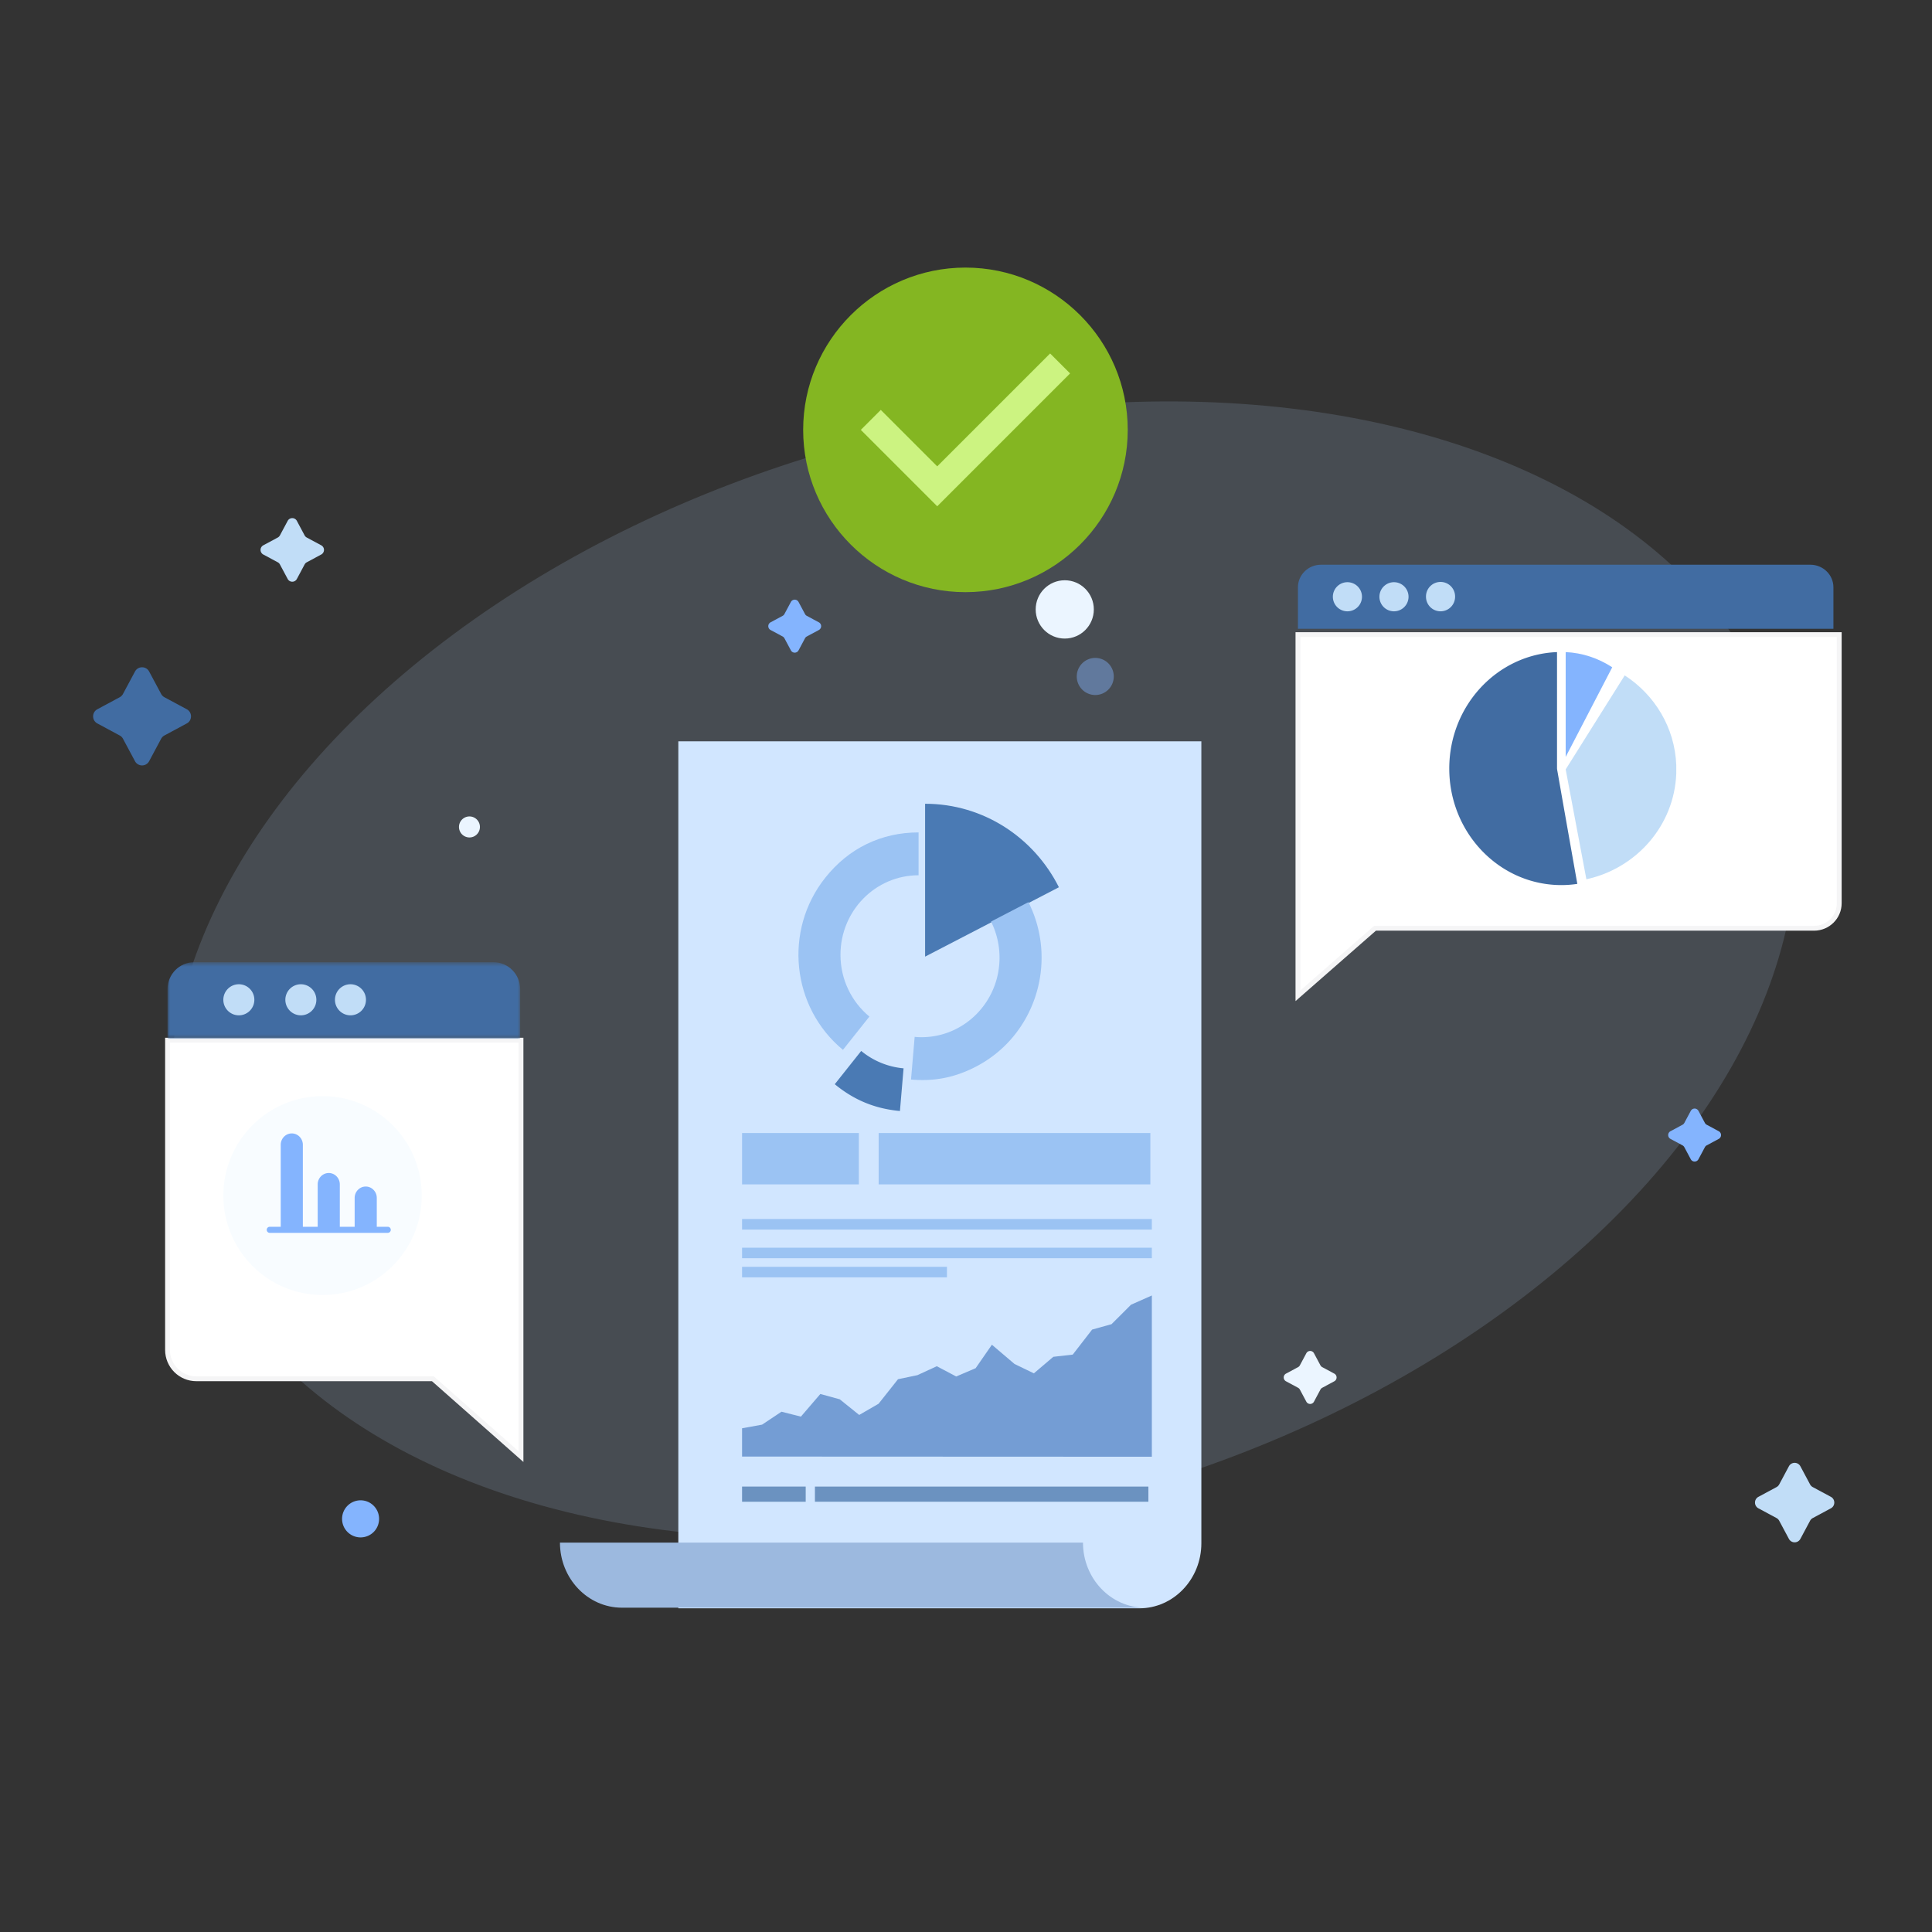 <svg width="400" height="400" viewBox="0 0 400 400" xmlns="http://www.w3.org/2000/svg" xmlns:xlink="http://www.w3.org/1999/xlink"><rect x="0" y="0" width="400" height="400" fill="#333333" stroke="none"/><defs><path id="path-1" d="M0 .586h73.01v15.84H0z"/><path id="path-3" d="M.085.341h128.163V16.23H.085z"/></defs><g id="ilust-graficos" stroke="none" stroke-width="1" fill="none" fill-rule="evenodd"><g id="ayuda-informes-chek-copy" transform="translate(0 44)"><ellipse id="Oval" fill="#B5D3F9" opacity=".159" transform="rotate(-16 203.474 156.81)" cx="203.474" cy="156.811" rx="172.287" ry="112.032"/><g id="Group" transform="translate(0 9)"><g id="ilustraciones/ayuda-informes" transform="translate(0 37.386)"><g id="Group-14" transform="translate(19.28 16.884)"><g id="ilustración"><g id="Group-41"><g id="Group-40"><path d="M201.167 24.938c-3.326 0-6.02-2.702-6.02-6.034 0-3.334 2.694-6.036 6.02-6.036 3.323 0 6.018 2.702 6.018 6.036 0 3.332-2.695 6.034-6.018 6.034z" id="Fill-5" fill="#EBF5FF"/><path d="M77.916 66.115a2.171 2.171 0 01-2.168-2.174c0-1.201.97-2.175 2.168-2.175 1.197 0 2.167.974 2.167 2.175 0 1.2-.97 2.174-2.167 2.174z" id="Fill-5-Copy-2" fill="#EBF5FF"/><path d="M55.375 211.034a3.835 3.835 0 01-3.831-3.84 3.836 3.836 0 013.831-3.84c2.116 0 3.83 1.72 3.83 3.84a3.834 3.834 0 01-3.83 3.84z" id="Fill-8" fill="#84B4FE"/><path d="M207.484 36.625a3.835 3.835 0 01-3.831-3.84 3.836 3.836 0 013.831-3.84c2.116 0 3.83 1.72 3.83 3.84a3.834 3.834 0 01-3.83 3.84z" id="Fill-8" fill="#84B4FE" opacity=".437"/><path d="M254.473 175.78a.908.908 0 01-.369-.369l-1.34-2.506a.897.897 0 00-1.582 0l-1.34 2.506a.908.908 0 01-.369.37l-2.498 1.341a.902.902 0 000 1.589l2.498 1.344a.904.904 0 01.369.367l1.34 2.507a.897.897 0 001.582 0l1.34-2.507a.904.904 0 01.369-.367l2.498-1.344a.902.902 0 000-1.589l-2.498-1.342z" id="Fill-10" fill="#EBF5FF"/><path d="M44.23 4.019a1.08 1.08 0 01-.441-.442L42.181.57a1.077 1.077 0 00-1.9 0l-1.608 3.006a1.08 1.08 0 01-.441.442L35.233 5.63a1.083 1.083 0 000 1.906l2.999 1.611c.187.101.34.255.44.443l1.608 3.006c.407.76 1.495.76 1.901 0L43.79 9.59c.1-.188.254-.342.441-.443l2.998-1.611a1.083 1.083 0 000-1.906L44.23 4.019z" id="Fill-12" fill="#C1DDF7"/><path d="M356.032 200.616a1.364 1.364 0 01-.553-.552l-2.008-3.759a1.347 1.347 0 00-2.376 0l-2.01 3.759a1.36 1.36 0 01-.551.552l-3.748 2.015c-.95.51-.95 1.873 0 2.382l3.748 2.016c.233.126.425.318.55.552l2.01 3.757a1.346 1.346 0 002.377 0l2.008-3.757c.128-.234.318-.426.553-.552l3.748-2.016c.947-.509.947-1.873 0-2.382l-3.748-2.015z" id="Fill-14" fill="#C1DDF7"/><path d="M14.763 37.086a1.652 1.652 0 01-.68-.684L11.6 31.764c-.627-1.174-2.307-1.174-2.933 0l-2.483 4.638c-.155.291-.39.529-.68.684L.877 39.573c-1.17.628-1.17 2.312 0 2.94l4.627 2.489c.29.155.525.39.68.681l2.483 4.639c.626 1.174 2.306 1.174 2.933 0l2.483-4.639c.154-.29.39-.526.68-.681l4.627-2.49c1.17-.627 1.17-2.311 0-2.94l-4.627-2.486z" id="Fill-16" fill="#416CA2"/><path d="M334.072 125.594a.892.892 0 01-.368-.369l-1.339-2.504a.899.899 0 00-1.585 0l-1.34 2.504a.913.913 0 01-.367.37l-2.5 1.342a.903.903 0 000 1.588l2.5 1.344a.909.909 0 01.367.367l1.34 2.507a.899.899 0 001.585 0l1.34-2.507a.888.888 0 01.367-.367l2.498-1.344a.902.902 0 000-1.588l-2.498-1.343zM147.758 20.233a.892.892 0 01-.368-.369l-1.34-2.505a.899.899 0 00-1.585 0l-1.34 2.505a.913.913 0 01-.367.369l-2.5 1.343a.903.903 0 000 1.588l2.5 1.344a.909.909 0 01.368.367l1.34 2.506a.899.899 0 001.585 0l1.339-2.506a.888.888 0 01.368-.367l2.498-1.344a.902.902 0 000-1.588l-2.498-1.343z" id="Fill-18" fill="#84B4FE"/></g></g><g id="Group-2" transform="translate(15.406 91.362)"><path d="M73.18 102.944V16.728H0v64.124c0 3.299 2.666 5.976 5.953 5.976h48.984l18.243 16.116z" id="Fill-1" stroke="#F5F5F6" fill="#FFF"/><g id="Group-3"><mask id="mask-2" fill="#fff"><use xlink:href="#path-1"/></mask><path d="M5.513.586h61.984c3.043 0 5.514 2.498 5.514 5.581v10.26H0V6.166C0 3.084 2.468.586 5.513.586" id="Fill-3" fill="#416CA2" mask="url(#mask-2)"/></g><path d="M17.974 8.364a3.213 3.213 0 01-3.21 3.217 3.214 3.214 0 01-3.21-3.217 3.213 3.213 0 013.21-3.217c1.774 0 3.21 1.44 3.21 3.217" id="Fill-6" fill="#C1DDF7"/><path d="M30.813 8.364a3.214 3.214 0 01-3.21 3.217 3.214 3.214 0 01-3.21-3.217 3.213 3.213 0 013.21-3.217c1.772 0 3.21 1.44 3.21 3.217" id="Fill-8" fill="#C1DDF7"/><path d="M41.083 8.364a3.214 3.214 0 01-3.208 3.217 3.214 3.214 0 01-3.21-3.217 3.213 3.213 0 013.21-3.217 3.213 3.213 0 013.208 3.217" id="Fill-10" fill="#C1DDF7"/><path d="M52.638 48.897c0 11.373-9.197 20.59-20.54 20.59-11.346 0-20.543-9.217-20.543-20.59 0-11.37 9.197-20.588 20.543-20.588 11.343 0 20.54 9.218 20.54 20.588" id="Fill-12" fill="#F8FCFF"/><path d="M45.61 55.361h-2.287v-5.973c0-1.302-1.028-2.361-2.29-2.361-1.264 0-2.292 1.059-2.292 2.361v5.975h-3.073v-8.778c0-1.3-1.026-2.358-2.288-2.358-1.264 0-2.292 1.057-2.292 2.358v8.778h-3.07V38.39c0-1.303-1.03-2.36-2.292-2.36-1.264 0-2.29 1.057-2.29 2.36v16.97h-2.285a.62.62 0 00-.61.63.62.62 0 00.61.628H45.61a.62.62 0 00.61-.628.621.621 0 00-.61-.63" id="Fill-14" fill="#84B4FE"/></g><g id="Group" transform="translate(249.249 9.008)"><path d="M.196 89.885V15.113h112.07v55.612c0 2.862-2.332 5.183-5.208 5.183H16.154L.196 89.885z" id="Fill-16" stroke="#F5F5F6" fill="#FFF"/><path d="M106.278.64H4.978C2.336.64.196 2.734.196 5.315v8.593H111.06V5.314c0-2.581-2.14-4.673-4.782-4.673" id="Fill-18" fill="#416CA2"/><path d="M26.707 7.273a3.015 3.015 0 003.013 3.016 3.014 3.014 0 003.012-3.016 3.013 3.013 0 10-6.025 0" id="Fill-21" fill="#C1DDF7"/><path d="M17.066 7.273a3.015 3.015 0 003.013 3.016 3.015 3.015 0 000-6.03 3.014 3.014 0 00-3.013 3.014" id="Fill-23" fill="#C1DDF7"/><path d="M7.426 7.273a3.015 3.015 0 003.013 3.016 3.015 3.015 0 000-6.03 3.014 3.014 0 00-3.013 3.014" id="Fill-25" fill="#C1DDF7"/><path d="M53.85 43.008c-.002-.013.003-.026.002-.037-.004-.032-.01-.062-.011-.092 0-.015-.006-.026-.006-.04V18.73c-12.4.494-22.308 11.095-22.308 24.108 0 13.328 10.392 24.132 23.212 24.132 1.12 0 2.221-.088 3.3-.247a14349.67 14349.67 0 01-4.188-23.716" id="Fill-27" fill="#416CA2"/><path d="M55.628 40.439l9.64-18.565c-2.874-1.867-6.15-2.987-9.64-3.143v21.708z" id="Fill-29" fill="#84B4FE"/><path d="M67.853 23.555L55.628 43.019c1.01 5.402 2.917 15.501 4.287 22.746 10.37-2.264 18.189-11.126 18.609-21.85V42.1c-.303-7.748-4.469-14.526-10.671-18.545" id="Fill-31" fill="#C1DDF7"/></g><g id="Group-20" transform="translate(182.308 65.626)"><mask id="mask-4" fill="#fff"><use xlink:href="#path-3"/></mask></g></g><g id="ico" transform="translate(95.199 45.828)"><g id="ico/ilus/informe"><g id="Group" transform="translate(.698 .38)"><path d="M133.552 0v166.031c0 7.434-5.754 13.474-12.839 13.474H25.264V0h108.288z" id="Fill-25" fill="#D1E6FF"/><path id="Fill-27" fill="#6B92C0" d="M38.461 157.44h13.175v-3.14H38.46z"/><path id="Fill-29" fill="#6B92C0" d="M53.544 157.44h69.041v-3.14H53.544z"/><path id="Fill-30" fill="#749DD4" d="M114.956 120.677l-4.022 1.121-4.014 5.181-4.021.455-4.023 3.423-4.01-1.94-4.681-3.985-3.366 4.858-4.025 1.718-4.016-2.123-4.017 1.848-4.014.84-4.025 5.08-4.01 2.319-4.025-3.239-4.021-1.103-4.024 4.686-4.021-1.015-4.014 2.677-4.146.753v5.856l84.839.036v-33.387l-4.32 1.917z"/><g id="Group-2" transform="translate(49.84 12.822)"><path d="M26.515.11v31.65l27.703-14.363C49.066 7.127 38.6.11 26.515.11" id="Fill-33" fill="#4A7AB4"/><path d="M8.994 31.38c0-9.092 7.232-16.466 16.168-16.466v-8.87c-7.724 0-14.478 3.276-19.326 9.395-8.64 10.863-7.005 26.804 3.67 35.62l5.476-6.888c-3.654-3.017-5.988-7.634-5.988-12.792" id="Fill-34" fill="#9BC3F3"/><path d="M13.286 51.287l-5.474 6.887c4.006 3.297 8.359 5.083 13.493 5.546l.751-8.834a16.02 16.02 0 01-8.77-3.599" id="Fill-35" fill="#4A7AB4"/><path d="M47.913 20.478l-7.745 4.024a16.678 16.678 0 011.757 7.48c0 9.09-7.232 16.46-16.162 16.46-.478 0-.95-.018-1.41-.071l-.752 8.836c4.837.428 9.117-.42 13.447-2.673 12.243-6.344 17.109-21.59 10.865-34.056" id="Fill-36" fill="#9BC3F3"/></g><path id="Fill-52" fill="#9BC3F3" d="M38.461 91.738h24.181V81.107h-24.18z"/><path id="Fill-53" fill="#9BC3F3" d="M66.74 91.738h56.254V81.107H66.741z"/><path id="Fill-54" fill="#9BC3F3" d="M38.461 101.092H123.3V98.91H38.46z"/><path id="Fill-55" fill="#9BC3F3" d="M38.461 107.026H123.3v-2.18H38.46z"/><path id="Fill-56" fill="#9BC3F3" d="M38.461 110.98h42.42v-2.178H38.46z"/><path d="M13.594 179.377c-7.085 0-12.839-6.04-12.839-13.476h108.288c0 7.436 5.752 13.476 12.841 13.476H13.594z" id="Fill-57" fill="#9CB9DF"/></g></g></g></g></g><g id="Ico-ilus/check-green" transform="translate(163.886)"><g id="check" transform="translate(2.4 2.4)"><path d="M33.6 67.2C15.072 67.2 0 52.127 0 33.6S15.072 0 33.6 0c18.528 0 33.6 15.073 33.6 33.6S52.128 67.2 33.6 67.2" id="Fill-1" fill="#84B622"/><path id="Fill-3" fill="#CCF381" d="M27.757 49.418L11.938 33.6l4.132-4.133 11.687 11.689L51.13 17.78l4.132 4.133z"/></g></g></g></g></g></svg>